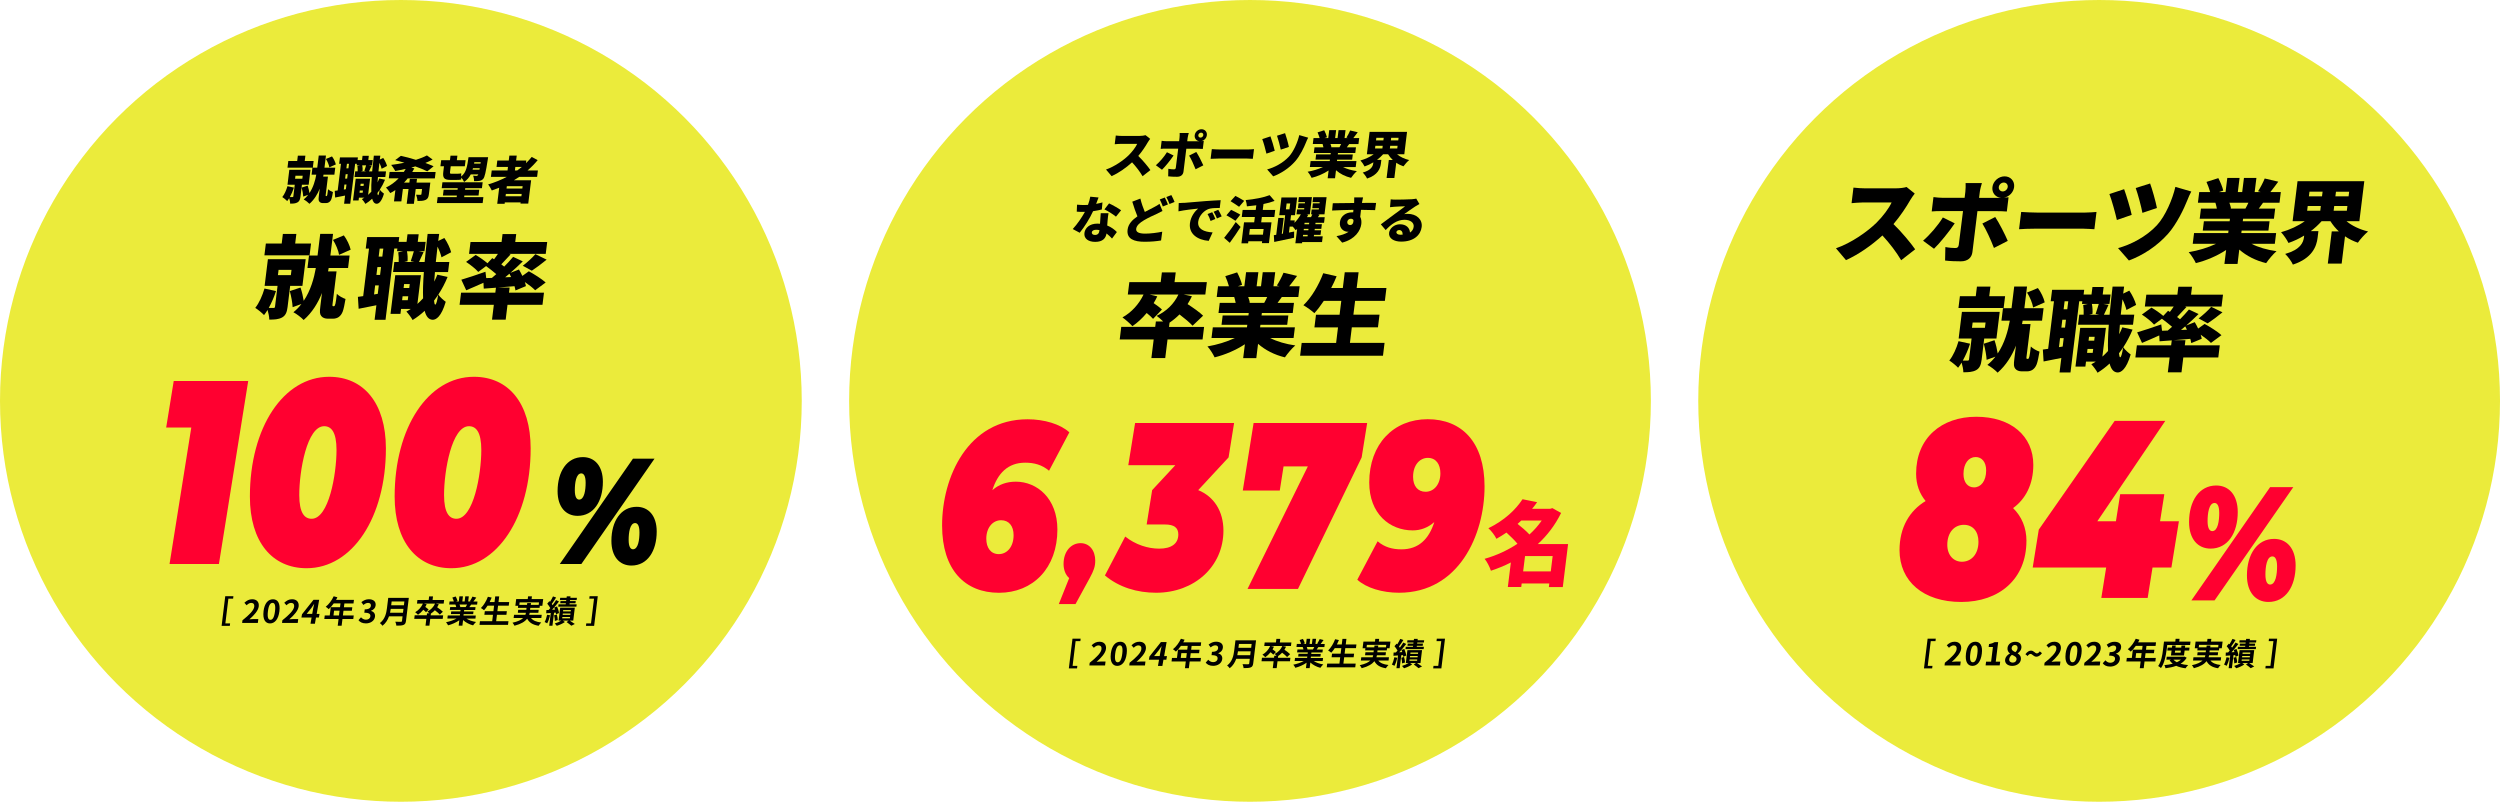 <?xml version="1.0" encoding="UTF-8"?><svg id="_レイヤー_1" xmlns="http://www.w3.org/2000/svg" width="686" height="220" viewBox="0 0 686 220"><defs><style>.cls-1{fill:#ff0030;}.cls-2{fill:#ebeb3b;}</style></defs><circle class="cls-2" cx="110" cy="110" r="110"/><path d="M79.62,78.45l-.71,5.8c-.18,1.44-.54,2.33-1.53,2.88-.99.52-2.09.57-3.49.57,0-.77-.23-1.81-.47-2.65-.31.52-.65.99-.97,1.41-.51-.57-1.71-1.54-2.41-1.98,1.06-1.31,1.96-3.35,2.53-5.31l3.16.69c-.49,1.59-1.22,3.23-1.99,4.64h1.3c.27,0,.38-.07.42-.32l.7-5.73h-3.55l.9-7.32h10.37l-.9,7.32h-3.36ZM84.95,70.07h-12.4l.4-3.25h4.35l.32-2.63h3.7l-.32,2.63h4.35s-.4,3.25-.4,3.25ZM76.26,75.5h3.55l.18-1.44h-3.55l-.18,1.44ZM91.61,84.03c.08,0,.18-.05.24-.15s.14-.35.2-.57c.1-.45.25-1.46.38-2.68.53.55,1.58,1.14,2.38,1.41-.22,1.36-.52,2.8-.77,3.45-.26.67-.59,1.12-1.08,1.49-.41.3-1.01.47-1.58.47h-1.42c-.73,0-1.42-.22-1.81-.74-.41-.55-.45-1.04-.23-2.8l.43-3.52c-1.08,2.73-2.69,5.38-5.03,7.42-.6-.65-1.94-1.69-2.81-2.13.83-.67,1.58-1.44,2.2-2.26l-2.41.87c-.05-1.19-.4-3.05-.78-4.42l2.94-.97c.39,1.12.71,2.53.88,3.65,1.9-2.83,2.83-6.18,3.33-9.01h-2.3l.42-3.42h2.35l.73-5.95h3.52l-.73,5.95h5.27l-.42,3.42h-5.32c-.06.3-.1.62-.17.94h2.33l-1.11,9.03c-.02.12-.04.3-.02.35.03.12.13.17.2.17h.2,0ZM93.04,69.92c-.18-1.14-.87-2.85-1.67-4.09l2.98-1.24c.88,1.17,1.61,2.75,1.87,3.92l-3.17,1.41h-.01Z"/><path d="M122.82,75.99c-.71,1.74-1.56,3.35-2.54,4.84.44.72,1.57,1.66,2.03,1.98-1.21,4.14-2.68,4.94-3.56,4.94-1.1-.02-1.82-.87-2.22-2.46-1.04.97-2.15,1.81-3.31,2.53-.3-.59-1.18-1.79-1.71-2.33.43-.22.83-.47,1.21-.72h-2.67l-.17,1.36h-2.72l1.3-10.62h7.05l-.97,7.89c.54-.5,1.07-.99,1.56-1.54-.08-1.96-.01-4.39.21-7.22h-8.45l.34-2.75h1.2c.05-.79,0-1.84-.12-2.65l1.29-.3h-1.62l.09-.74h-.85l-2.4,19.55h-3l.49-3.99c-1.69.35-3.38.67-4.87.97l-.2-3.27c.43-.05.92-.12,1.45-.2l1.6-13.05h-.9l.39-3.15h8.8l-.16,1.31h2.17l.26-2.08h3.07l-.26,2.08h2.17l-.32,2.58h-1.62l1.37.25c-.47.99-.92,1.96-1.26,2.7h1.55c.21-2.36.51-4.94.82-7.71h3.17l-.26,1.93,1.68-.82c.83,1.19,1.58,2.8,1.87,3.92l-2.65,1.39c-.18-.79-.59-1.91-1.09-2.93-.18,1.46-.33,2.88-.47,4.22h3.7l-.34,2.75h-3.6c-.09.94-.15,1.81-.2,2.63.33-.62.6-1.24.86-1.91l2.8.62h.01ZM103.66,80.63l.28-2.31h-1l-.3,2.48,1.02-.17ZM104.56,73.29h-1l-.27,2.16h1l.27-2.16ZM105.18,68.21h-1l-.27,2.21h1l.27-2.21ZM111.89,82.37l.13-1.07h-1.55l-.13,1.07h1.55ZM110.88,77.95l-.13,1.07h1.55l.13-1.07h-1.55ZM111.67,68.95c.19.89.23,1.98.16,2.73l-.93.22h2.82l-1.02-.22c.27-.79.63-1.89.86-2.73h-1.9,0ZM120.24,80.91c-.37.55-.76,1.07-1.14,1.59.06.69.17,1.09.34,1.09.25,0,.52-.97.8-2.68Z"/><path d="M139.67,80.31h9.6l-.41,3.32h-9.6l-.5,4.09h-3.75l.5-4.09h-9.4l.41-3.32h9.4l.17-1.36-3.35.25-.08-1.61c-1.62.74-3.3,1.46-4.73,2.06l-1.34-2.9c1.66-.47,4.19-1.34,6.62-2.18l.21,1.74,1.56-.05c.39-.32.78-.67,1.2-1.04-.84-.72-1.91-1.56-2.8-2.21l-2.15,1.61c-.65-.79-2.16-1.98-3.34-2.75l2.63-1.91c1.05.6,2.41,1.54,3.24,2.28l1.32-1.41.49.32c.39-.5.72-.99,1.06-1.49h-7.92l.4-3.25h8.52l.27-2.18h3.75l-.27,2.18h8.77l-.4,3.25h-10.05l.41.15c-.86.94-1.76,1.91-2.56,2.73.3.2.55.42.8.62.91-.92,1.78-1.86,2.45-2.68l2.65,1.24c-1.05,1.04-2.21,2.11-3.39,3.15l2.34-.92c.31.55.66,1.14.93,1.76l1.78-1.27c1.5.82,3.59,2.13,4.62,3.08l-2.89,2.13c-.6-.64-1.69-1.49-2.82-2.26.13.4.23.77.29,1.12l-2.87,1.19c-.06-.35-.13-.74-.26-1.17-1.54.12-3.08.25-4.54.37h3.2l-.17,1.41h0ZM140.25,76.02c-.14-.32-.3-.65-.46-.92-.39.32-.78.67-1.17.99l1.63-.07ZM143.45,72.92c1.13-.84,2.59-2.16,3.46-3.18l3.09,1.51c-1.42,1.17-2.93,2.28-4.07,3.03l-2.48-1.36Z"/><circle class="cls-2" cx="576" cy="110" r="110"/><path d="M525.4,53.13c-.26.32-.9,1.19-1.25,1.81-1.05,1.84-2.68,4.32-4.58,6.55,2.17,2.08,4.78,5.23,5.95,6.92l-3.84,3c-1.32-2.26-3.15-4.64-5.14-6.8-2.96,2.7-6.54,5.21-10,6.77l-2.75-3.25c4.23-1.46,8.55-4.52,11.08-6.97,1.85-1.84,3.47-4.02,4.19-5.61h-7.77c-1.12,0-2.52.15-3.22.2l.52-4.27c.86.12,2.45.2,3.17.2h8.35c1.25,0,2.45-.17,3.05-.37l2.25,1.81h0Z"/><path d="M536.37,61.29c-1.47,2.23-4.18,5.53-5.68,6.97l-3-2.21c1.87-1.61,4.12-4.22,5.43-6.38l3.25,1.61h0ZM542.61,57.92l-1.38,11.26c-.19,1.51-1.26,2.53-3.18,2.53-1.5,0-2.94-.05-4.32-.22l.08-3.7c1.03.2,2.09.27,2.69.27s.87-.2.98-.84c.11-.69,1.01-7.99,1.17-9.3h-6c-.75,0-1.85.02-2.59.1l.48-3.94c.76.1,1.78.2,2.55.2h6l.2-1.66c.08-.69.11-1.91.07-2.38h4.47c-.12.35-.49,1.74-.57,2.41l-.2,1.64h6c-1.51-.15-2.53-1.41-2.34-2.95.2-1.64,1.69-2.95,3.34-2.95s2.81,1.31,2.61,2.95c-.18,1.44-1.35,2.63-2.76,2.9.48-.05.91-.07,1.24-.12l-.48,3.92c-.84-.07-1.94-.1-2.66-.1h-5.4v-.02ZM547.49,59.55c1.06,1.59,2.67,4.74,3.44,6.55l-3.79,1.94c-.85-2.23-2.21-5.19-3.18-6.7l3.52-1.79h0ZM549.55,52.53c.67,0,1.29-.55,1.37-1.22s-.4-1.22-1.08-1.22-1.29.55-1.37,1.22.4,1.22,1.08,1.22Z"/><path d="M554.61,58.16c.99.07,3.08.17,4.3.17h13.27c1.12,0,2.37-.12,3.1-.17l-.58,4.74c-.65-.02-2.03-.15-3.06-.15h-13.27c-1.42,0-3.31.07-4.34.15l.58-4.74h0Z"/><path d="M584.94,58.96l-4.07,1.41c-.35-1.64-1.46-5.66-2.05-7.12l4.04-1.34c.62,1.69,1.72,5.33,2.08,7.05ZM601.29,52.56c-.42.74-.77,1.59-1.02,2.23-.98,2.48-2.97,6.65-5.35,9.35-3.08,3.47-7,5.95-10.75,7.34l-2.98-3.4c3.44-.92,7.7-3.08,10.67-6.28,2.36-2.56,4.31-7.22,5.06-10.52l4.37,1.27h0ZM591.87,57.07l-3.99,1.34c-.3-1.66-1.24-5.16-1.84-6.82l3.95-1.24c.49,1.27,1.56,5.01,1.87,6.72h.01Z"/><path d="M617.81,66.9c1.86.97,4.29,1.66,6.87,2.03-.92.77-2.18,2.28-2.85,3.27-2.86-.69-5.4-1.98-7.37-3.72l-.48,3.94h-3.6l.47-3.82c-2.45,1.61-5.4,2.88-8.31,3.6-.39-.87-1.27-2.26-1.96-3,2.63-.45,5.35-1.26,7.51-2.31h-6.4l.36-2.93h9.37l.09-.69h-7.07l.31-2.56h7.07l.08-.69h-8.3l.34-2.78h4.37c-.09-.52-.26-1.14-.4-1.61h-4.8l.36-2.93h3c-.24-.87-.64-1.94-1.01-2.78l3.25-1.04c.55,1.04,1.15,2.48,1.35,3.42l-1.17.4h1.8l.48-3.87h3.37l-.48,3.87h1.2l.48-3.87h3.42l-.48,3.87h1.65l-.72-.22c.65-.99,1.4-2.43,1.83-3.5l3.72.87c-.78,1.07-1.53,2.06-2.17,2.85h2.87l-.36,2.93h-4.52c-.42.57-.81,1.12-1.17,1.61h4.5l-.34,2.78h-8.47l-.08.69h7.35l-.31,2.56h-7.35l-.09.69h9.55l-.36,2.93h-6.4ZM611.74,55.63c.21.55.38,1.14.46,1.56l-.31.05h4.25c.29-.5.58-1.07.82-1.61h-5.22Z"/><path d="M643.87,60.69c1.52,1.27,3.6,2.26,5.93,2.83-.89.72-2.16,2.13-2.8,3.08-1.29-.45-2.47-1.02-3.53-1.76l-.92,7.49h-3.8l1.08-8.83h1.95c-.9-.84-1.68-1.79-2.31-2.8h-2.42c-.9.99-1.88,1.91-2.98,2.73h2.1l-.22,1.81c-.29,2.38-1.47,5.63-6.78,7.37-.37-.87-1.4-2.26-2.12-2.93,4.2-1.19,4.98-3.13,5.16-4.59l.05-.45c-1.35.84-2.81,1.51-4.3,2.03-.42-.87-1.35-2.23-2.04-2.95,2.38-.65,4.71-1.74,6.52-3.03h-3.35l1.35-10.96h18.32l-1.35,10.96h-3.55,0ZM633.08,57.82h3.6l.16-1.29h-3.6l-.16,1.29ZM633.56,53.87h3.6l.16-1.27h-3.6l-.16,1.27ZM643.97,57.82l.16-1.29h-3.62l-.16,1.29h3.62ZM644.61,52.61h-3.62l-.16,1.27h3.62l.16-1.27Z"/><path d="M544.47,92.9l-.71,5.8c-.18,1.44-.54,2.33-1.53,2.88-.99.52-2.09.57-3.49.57,0-.77-.23-1.81-.47-2.65-.31.52-.65.99-.97,1.41-.51-.57-1.71-1.54-2.41-1.98,1.06-1.31,1.96-3.35,2.53-5.31l3.16.69c-.49,1.59-1.22,3.23-1.99,4.64h1.3c.27,0,.38-.07.41-.32l.7-5.73h-3.55l.9-7.32h10.37l-.9,7.32h-3.35ZM549.8,84.52h-12.4l.4-3.25h4.35l.32-2.63h3.7l-.32,2.63h4.35l-.4,3.25h0ZM541.11,89.95h3.55l.18-1.44h-3.55l-.18,1.44ZM556.45,98.48c.08,0,.18-.05.24-.15s.14-.35.19-.57c.1-.45.25-1.46.38-2.68.53.55,1.58,1.14,2.38,1.41-.22,1.36-.52,2.8-.77,3.45-.26.67-.59,1.12-1.08,1.49-.41.3-1.01.47-1.58.47h-1.42c-.73,0-1.42-.22-1.81-.74-.41-.55-.45-1.04-.23-2.8l.43-3.52c-1.08,2.73-2.69,5.38-5.03,7.42-.6-.65-1.94-1.69-2.81-2.13.83-.67,1.58-1.44,2.2-2.26l-2.41.87c-.05-1.19-.4-3.05-.78-4.42l2.94-.97c.39,1.12.71,2.53.88,3.65,1.9-2.83,2.83-6.18,3.33-9.01h-2.3l.42-3.42h2.35l.73-5.95h3.52l-.73,5.95h5.27l-.42,3.42h-5.32c-.06.3-.1.62-.17.94h2.33l-1.11,9.03c-.02.12-.04.3-.02.35.03.12.13.17.2.17h.2,0ZM557.89,84.37c-.18-1.14-.87-2.85-1.67-4.09l2.98-1.24c.88,1.17,1.61,2.75,1.87,3.92l-3.17,1.41h-.01Z"/><path d="M585.17,90.45c-.71,1.74-1.56,3.35-2.54,4.84.44.72,1.57,1.66,2.03,1.98-1.21,4.14-2.68,4.94-3.56,4.94-1.1-.02-1.82-.87-2.22-2.46-1.04.97-2.15,1.81-3.31,2.53-.3-.6-1.18-1.79-1.71-2.33.43-.22.83-.47,1.21-.72h-2.67l-.17,1.36h-2.72l1.3-10.62h7.05l-.97,7.89c.54-.5,1.07-.99,1.56-1.54-.08-1.96-.01-4.39.21-7.22h-8.45l.34-2.75h1.2c.05-.79,0-1.84-.12-2.65l1.29-.3h-1.62l.09-.74h-.85l-2.4,19.55h-3l.49-3.99c-1.69.35-3.38.67-4.87.97l-.2-3.27c.43-.05.92-.12,1.45-.2l1.6-13.05h-.9l.39-3.15h8.8l-.16,1.31h2.17l.26-2.08h3.07l-.26,2.08h2.17l-.32,2.58h-1.62l1.37.25c-.47.99-.92,1.96-1.26,2.7h1.55c.21-2.36.51-4.94.82-7.72h3.17l-.26,1.93,1.68-.82c.83,1.19,1.58,2.8,1.87,3.92l-2.65,1.39c-.18-.79-.59-1.91-1.09-2.93-.18,1.46-.33,2.88-.47,4.22h3.7l-.34,2.75h-3.6c-.09.94-.15,1.81-.2,2.63.33-.62.6-1.24.86-1.91l2.8.62h0ZM566,95.09l.28-2.31h-1l-.3,2.48,1.02-.17h0ZM566.9,87.74h-1l-.26,2.16h1l.26-2.16ZM567.53,82.66h-1l-.27,2.21h1l.27-2.21ZM574.24,96.82l.13-1.07h-1.55l-.13,1.07h1.55ZM573.23,92.41l-.13,1.07h1.55l.13-1.07h-1.55ZM574.01,83.4c.19.89.23,1.98.16,2.73l-.93.22h2.82l-1.02-.22c.27-.79.63-1.89.86-2.73h-1.9.01ZM582.59,95.36c-.37.55-.76,1.07-1.14,1.59.06.69.17,1.09.34,1.09.25,0,.52-.97.8-2.68Z"/><path d="M599.51,94.76h9.6l-.41,3.32h-9.6l-.5,4.09h-3.75l.5-4.09h-9.4l.41-3.32h9.4l.17-1.36-3.35.25-.08-1.61c-1.62.74-3.3,1.46-4.73,2.06l-1.34-2.9c1.66-.47,4.19-1.34,6.62-2.18l.21,1.74,1.56-.05c.39-.32.78-.67,1.2-1.04-.84-.72-1.91-1.56-2.8-2.21l-2.15,1.61c-.65-.79-2.16-1.98-3.34-2.75l2.63-1.91c1.05.6,2.41,1.54,3.24,2.28l1.32-1.41.49.32c.39-.5.72-.99,1.06-1.49h-7.92l.4-3.25h8.52l.27-2.18h3.75l-.27,2.18h8.77l-.4,3.25h-10.05l.41.15c-.86.94-1.76,1.91-2.56,2.73.3.2.55.42.8.62.91-.92,1.78-1.86,2.45-2.68l2.65,1.24c-1.05,1.04-2.21,2.11-3.39,3.15l2.34-.92c.31.55.66,1.14.93,1.76l1.78-1.27c1.5.82,3.59,2.13,4.62,3.08l-2.89,2.13c-.6-.65-1.69-1.49-2.82-2.26.13.4.23.77.29,1.12l-2.87,1.19c-.06-.35-.13-.74-.26-1.17-1.54.12-3.08.25-4.54.37h3.2l-.17,1.41h0ZM600.09,90.47c-.14-.32-.3-.65-.46-.92-.39.32-.78.67-1.17.99l1.63-.07ZM603.3,87.37c1.13-.84,2.59-2.16,3.46-3.18l3.09,1.51c-1.42,1.17-2.93,2.28-4.07,3.03l-2.48-1.36h0Z"/><path class="cls-1" d="M556.05,148.45c0,10.41-7.44,16.73-17.88,16.73s-16.94-5.69-16.94-14.23c0-6.25,2.78-10.83,7.16-13.47-1.67-2.01-2.61-4.51-2.61-7.5,0-9.79,6.94-15.62,16.5-15.62s15.66,5.28,15.66,13.19c0,5.35-2.11,9.37-5.55,11.87,2.33,2.29,3.67,5.35,3.67,9.03ZM542.89,148.66c0-2.92-1.61-4.65-4-4.65-2.61,0-4.55,2.08-4.55,5.48,0,2.92,1.78,4.65,4,4.65,2.61,0,4.55-2.08,4.55-5.49ZM538.78,130.06c0,2.36,1.22,3.68,2.89,3.68,1.89,0,3.33-1.74,3.33-4.65,0-2.36-1.22-3.68-2.89-3.68-1.89,0-3.33,1.74-3.33,4.65Z"/><path class="cls-1" d="M595.82,155.74h-5.17l-1.33,8.33h-12.72l1.33-8.33h-20.16l1.67-10.41,20.83-29.85h13.89l-18.66,27.56h5.11l1.17-7.43h12.11l-1.17,7.43h5.17l-2.06,12.71Z"/><path class="cls-1" d="M600.68,143.26c0-5.77,2.77-10.04,7.46-10.04,3.48,0,5.9,2.62,5.9,7.28,0,5.77-2.74,10.04-7.46,10.04-3.48,0-5.9-2.62-5.9-7.28ZM622.92,133.67h6.36l-21.6,31.08h-6.36l21.6-31.08ZM608.96,140.77c0-2.09-.6-2.75-1.28-2.75-1.56,0-1.92,2.89-1.92,4.97s.6,2.75,1.28,2.75c1.56,0,1.92-2.89,1.92-4.97ZM616.56,157.91c0-5.77,2.77-10.04,7.46-10.04,3.48,0,5.9,2.62,5.9,7.28,0,5.77-2.74,10.03-7.46,10.03-3.48,0-5.9-2.62-5.9-7.28h0ZM624.83,155.43c0-2.09-.6-2.75-1.28-2.75-1.56,0-1.92,2.89-1.92,4.97s.6,2.75,1.28,2.75c1.56,0,1.92-2.89,1.92-4.97Z"/><circle class="cls-2" cx="343" cy="110" r="110"/><path d="M329.99,93.15h-9.62l-.63,5.11h-3.8l.63-5.11h-9.32l.42-3.45h9.32l.18-1.49h2c-.58-.57-1.3-1.22-1.79-1.54,2.65-1.22,4.8-3.3,5.97-5.85h-7.9l2.11.5c-.3.64-.63,1.27-1,1.86.83.57,1.79,1.27,2.28,1.76l-2.44,2.56c-.37-.45-1.05-1.04-1.75-1.61-1.2,1.44-2.55,2.68-3.92,3.62-.57-.67-1.95-1.86-2.73-2.41,2.47-1.36,4.57-3.67,5.79-6.28h-4.32l.42-3.4h8.6l.33-2.68h3.8l-.33,2.68h8.87l-.42,3.4h-5.95l2.27.47c-.34.74-.75,1.46-1.19,2.16,1.53.99,3.35,2.26,4.26,3.18l-2.89,2.75c-.75-.84-2.22-2.06-3.59-3.1-.86.87-1.77,1.61-2.73,2.26l-.14,1.17h9.62l-.42,3.45h.01Z"/><path d="M348.56,92.76c1.86.97,4.29,1.66,6.87,2.03-.92.77-2.18,2.28-2.85,3.27-2.86-.69-5.4-1.98-7.37-3.72l-.48,3.94h-3.6l.47-3.82c-2.45,1.61-5.4,2.88-8.31,3.6-.39-.87-1.27-2.26-1.96-3,2.63-.45,5.35-1.27,7.51-2.31h-6.4l.36-2.93h9.37l.09-.69h-7.07l.31-2.56h7.07l.09-.69h-8.3l.34-2.78h4.37c-.09-.52-.26-1.14-.4-1.61h-4.8l.36-2.93h3c-.24-.87-.64-1.94-1.01-2.78l3.25-1.04c.55,1.04,1.15,2.48,1.35,3.42l-1.17.4h1.8l.48-3.87h3.37l-.48,3.87h1.2l.48-3.87h3.42l-.48,3.87h1.65l-.72-.22c.65-.99,1.4-2.43,1.83-3.5l3.72.87c-.78,1.07-1.53,2.06-2.17,2.85h2.87l-.36,2.93h-4.52c-.42.57-.81,1.12-1.17,1.61h4.5l-.34,2.78h-8.47l-.09.69h7.35l-.31,2.56h-7.35l-.09.69h9.55l-.36,2.93h-6.4,0ZM342.5,81.49c.21.55.38,1.14.46,1.56l-.31.05h4.25c.29-.5.58-1.07.82-1.61h-5.22Z"/><path d="M379.92,94.1l-.43,3.52h-22.74l.43-3.52h9.45l.52-4.27h-6.47l.43-3.47h6.47l.47-3.8h-4.8c-.86,1.29-1.73,2.46-2.59,3.37-.65-.62-2.14-1.69-3.01-2.18,2.17-2.03,4.19-5.43,5.45-8.78l3.67.84c-.43,1.09-.94,2.16-1.5,3.22h3.2l.53-4.32h3.8l-.53,4.32h8.17l-.43,3.52h-8.17l-.47,3.8h7.17l-.43,3.47h-7.17l-.52,4.27h9.5,0Z"/><path d="M315.61,38.1c-.15.18-.5.67-.7,1.02-.59,1.03-1.5,2.42-2.57,3.67,1.22,1.17,2.68,2.93,3.33,3.88l-2.15,1.68c-.74-1.27-1.77-2.6-2.88-3.81-1.66,1.52-3.66,2.92-5.61,3.8l-1.54-1.82c2.37-.82,4.79-2.53,6.21-3.91,1.04-1.03,1.94-2.25,2.35-3.14h-4.36c-.63,0-1.41.08-1.81.11l.29-2.39c.48.07,1.37.11,1.78.11h4.68c.7,0,1.37-.1,1.71-.21l1.26,1.01h.01Z"/><path d="M322.03,42.67c-.83,1.25-2.34,3.1-3.18,3.91l-1.68-1.24c1.05-.9,2.31-2.36,3.04-3.57l1.82.9h0ZM325.53,40.78l-.78,6.31c-.1.85-.71,1.42-1.78,1.42-.84,0-1.65-.03-2.42-.12l.04-2.07c.57.11,1.17.15,1.51.15s.49-.11.55-.47c.06-.39.56-4.48.65-5.21h-3.36c-.42,0-1.04,0-1.45.06l.27-2.21c.43.06.99.11,1.43.11h3.36l.11-.93c.05-.39.06-1.07.04-1.33h2.51c-.07.19-.27.97-.32,1.35l-.11.92h3.36c-.84-.08-1.42-.79-1.31-1.65.11-.92.95-1.65,1.87-1.65s1.58.74,1.46,1.65c-.1.81-.76,1.47-1.54,1.63.27-.03.51-.04.7-.07l-.27,2.2c-.47-.04-1.09-.06-1.49-.06h-3.03v-.03ZM328.26,41.7c.59.89,1.5,2.66,1.93,3.67l-2.12,1.08c-.48-1.25-1.24-2.91-1.78-3.75l1.97-1ZM329.42,37.76c.38,0,.72-.31.77-.68.05-.38-.22-.68-.6-.68s-.72.31-.77.68c-.05.38.22.68.6.68Z"/><path d="M332.52,40.92c.55.04,1.72.1,2.41.1h7.44c.63,0,1.33-.07,1.73-.1l-.33,2.66c-.36,0-1.14-.08-1.71-.08h-7.44c-.8,0-1.85.04-2.43.08l.33-2.66h0Z"/><path d="M349.79,41.37l-2.28.79c-.2-.92-.81-3.17-1.15-3.99l2.26-.75c.35.95.96,2.99,1.17,3.95h0ZM358.96,37.78c-.23.42-.43.89-.57,1.25-.55,1.39-1.66,3.73-3,5.24-1.72,1.95-3.93,3.34-6.02,4.12l-1.67-1.9c1.93-.51,4.32-1.72,5.98-3.52,1.32-1.43,2.42-4.05,2.84-5.9l2.45.71h-.01ZM353.67,40.31l-2.23.75c-.17-.93-.7-2.89-1.03-3.82l2.21-.7c.28.71.87,2.81,1.05,3.77h0Z"/><path d="M368.48,45.82c1.04.54,2.41.93,3.85,1.14-.52.43-1.22,1.28-1.6,1.84-1.61-.39-3.03-1.11-4.13-2.09l-.27,2.21h-2.02l.26-2.14c-1.37.9-3.03,1.61-4.66,2.02-.22-.49-.71-1.27-1.1-1.68,1.47-.25,3-.71,4.21-1.29h-3.59l.2-1.64h5.25l.05-.39h-3.96l.18-1.43h3.96l.05-.39h-4.65l.19-1.56h2.45c-.05-.29-.15-.64-.23-.9h-2.69l.2-1.64h1.68c-.14-.49-.36-1.08-.57-1.56l1.82-.58c.31.58.64,1.39.76,1.92l-.66.22h1.01l.27-2.17h1.89l-.27,2.17h.67l.27-2.17h1.92l-.27,2.17h.92l-.41-.12c.36-.56.78-1.36,1.03-1.96l2.08.49c-.44.6-.86,1.15-1.22,1.6h1.61l-.2,1.64h-2.54c-.23.32-.45.63-.66.9h2.52l-.19,1.56h-4.75l-.05.39h4.12l-.18,1.43h-4.12l-.05.39h5.35l-.2,1.64h-3.59l.06-.02ZM365.08,39.5c.12.31.22.64.26.88l-.17.03h2.38c.16-.28.33-.6.46-.9h-2.93Z"/><path d="M383.36,42.34c.85.71,2.02,1.27,3.32,1.58-.5.4-1.21,1.2-1.57,1.72-.73-.25-1.39-.57-1.98-.99l-.52,4.2h-2.13l.61-4.95h1.09c-.5-.47-.94-1-1.29-1.57h-1.36c-.5.56-1.06,1.07-1.67,1.53h1.18l-.12,1.01c-.16,1.33-.82,3.16-3.8,4.13-.21-.49-.78-1.27-1.19-1.64,2.35-.67,2.79-1.75,2.89-2.57l.03-.25c-.76.47-1.57.85-2.41,1.14-.23-.49-.76-1.25-1.14-1.65,1.33-.36,2.64-.97,3.65-1.7h-1.88l.75-6.15h10.27l-.75,6.15h-1.99.01ZM377.31,40.73h2.02l.09-.72h-2.02l-.09.72ZM377.58,38.52h2.02l.09-.71h-2.02l-.09.71ZM383.41,40.73l.09-.72h-2.03l-.09.72h2.03ZM383.77,37.81h-2.03l-.09.71h2.03l.09-.71Z"/><path d="M302.35,57.48c-.59.15-1.46.33-2.41.47-.88,1.93-2.35,4.32-3.67,5.92l-1.91-1.02c1.26-1.35,2.56-3.28,3.34-4.71-.16,0-.31,0-.45,0-.59,0-1.15,0-1.79-.06l.08-1.92c.64.07,1.46.1,1.92.1.36,0,.72,0,1.08-.04.29-.75.51-1.54.63-2.25l2.27.22c-.15.43-.38,1.06-.66,1.75.66-.12,1.26-.26,1.74-.4l-.18,1.92h.01ZM304.17,58.52c-.12.6-.17,1.25-.24,1.93-.03.32-.06.86-.11,1.43,1.15.46,2.04,1.15,2.65,1.79l-1.33,1.79c-.38-.4-.88-.93-1.51-1.4-.2,1.32-1.05,2.31-3.1,2.31-1.83,0-3.16-.85-2.96-2.45.17-1.38,1.41-2.56,3.55-2.56.25,0,.49,0,.72.04.06-.99.15-2.11.2-2.89h2.13ZM301.71,63.15c-.29-.06-.6-.1-.93-.1-.69,0-1.14.28-1.19.67-.05.45.29.75.87.75.83,0,1.14-.49,1.23-1.25v-.07h.02ZM306.22,59.45c-.75-.64-2.26-1.57-3.17-1.99l1.28-1.65c.94.43,2.62,1.38,3.3,1.89l-1.41,1.75h0Z"/><path d="M318.99,57.9c-.53.29-1.06.56-1.66.83-.88.4-2.1.93-3.42,1.71-1.16.69-2.02,1.43-2.14,2.34-.11.9.72,1.33,2.5,1.33,1.37,0,3.29-.24,4.65-.53l-.32,2.41c-1.29.21-2.69.35-4.54.35-2.86,0-4.96-.76-4.65-3.31.19-1.57,1.31-2.7,2.7-3.66-.5-1.18-.97-2.59-1.41-4.03l2.22-.85c.33,1.39.8,2.64,1.22,3.67.96-.53,1.85-.96,2.48-1.29s1.11-.6,1.56-.93l.81,1.96h0ZM319.62,54.2c.29.51.67,1.42.86,1.9l-1.4.56c-.22-.57-.53-1.39-.84-1.93l1.38-.53ZM321.42,53.53c.3.53.69,1.42.88,1.89l-1.39.56c-.21-.57-.56-1.39-.87-1.92l1.38-.53Z"/><path d="M324.89,55.67c1.32-.11,3.44-.28,6-.5,1.4-.11,3.05-.19,4.06-.24l-.25,2.14c-.72,0-1.89,0-2.68.17-1.54.33-3.03,1.95-3.23,3.57-.25,2.03,1.57,2.82,3.95,2.96l-1.07,2.32c-3.07-.24-5.51-1.91-5.15-4.84.23-1.89,1.42-3.35,2.24-4.02-1.21.12-3.68.4-5.39.76l.07-2.27c.56,0,1.17-.04,1.44-.07v.02ZM333.49,60.09l-1.31.54c-.28-.81-.46-1.27-.83-1.9l1.28-.5c.29.51.68,1.35.86,1.86ZM335.23,59.37l-1.3.58c-.31-.79-.52-1.22-.91-1.85l1.27-.54c.3.5.72,1.31.94,1.81Z"/><path d="M335.9,65.27c.87-1.03,2.14-2.71,3.19-4.34l1.33,1.35c-.92,1.46-1.95,2.96-2.97,4.35l-1.56-1.36h.01ZM338.99,60.58c-.52-.4-1.69-1.07-2.46-1.5l1.28-1.5c.73.35,1.94.95,2.53,1.32l-1.34,1.68h-.01ZM340,56.74c-.5-.4-1.62-1.07-2.33-1.53l1.33-1.46c.7.38,1.85.99,2.41,1.36l-1.4,1.63h-.01ZM346.25,59.54l-.18,1.47h2.83l-.7,5.7h-1.93l.06-.5h-3.78l-.07.56h-1.83l.71-5.76h2.79l.18-1.47h-3.59l.24-1.93h3.59l.16-1.28c-.87.12-1.75.22-2.58.29-.01-.49-.18-1.28-.34-1.72,2.38-.22,4.95-.7,6.58-1.35l1.36,1.58c-.94.35-1.97.64-3.05.85l-.2,1.63h3.42l-.24,1.93h-3.43ZM346.74,62.83h-3.78l-.19,1.56h3.78l.19-1.56Z"/><path d="M362.77,66.43h-5.45l-.04.32h-1.83l.48-3.92c-.14.11-.28.22-.42.33-.18-.26-.49-.67-.78-.99h-.84l-.2,1.64,1.43-.28-.03,1.71c-1.87.42-3.88.83-5.44,1.15l-.11-1.86.66-.1.57-4.63h1.49l-.54,4.37.31-.06.62-5.06h-1.62l.6-4.87h4.31l-.6,4.87h-1.08l-.17,1.42h1.19l-.08.68c.7-.7,1.33-1.56,1.76-2.34h-1.2l.17-1.35h1.93l.04-.35h-1.74l.16-1.32h1.74l.04-.33h-1.86l.17-1.36h3.59l-.58,4.71h-.92l.5.14c-.12.21-.25.42-.37.63h1.12c.13-.25.26-.51.36-.76h-.35l.17-1.35h1.95l.04-.35h-1.82l.16-1.32h1.82l.04-.33h-1.95l.17-1.36h3.68l-.58,4.71h-1.78l.44.1-.47.67h1.88l-.19,1.54h-2.33l-.05.39h1.79l-.16,1.28h-1.79l-.05.38h1.79l-.16,1.27h-1.79l-.05.4h2.44l-.19,1.58h0ZM352.85,57.44h.98l.2-1.6h-.98l-.2,1.6ZM357.52,64.85h1.27l.05-.4h-1.27l-.05.4ZM359.05,62.81h-1.27l-.05.38h1.27l.05-.38ZM359.25,61.14h-1.27l-.05.39h1.27l.05-.39Z"/><path d="M377.33,57.66c-.82-.04-2.12-.07-3.87-.08-.07.65-.15,1.35-.22,1.92.3.56.39,1.24.3,1.99-.22,1.77-1.66,4.16-5.25,5.09l-1.56-1.78c1.23-.24,2.44-.57,3.33-1.21-.09,0-.17,0-.25,0-1.02,0-2.36-.86-2.14-2.64.2-1.67,1.67-2.68,3.29-2.68.13,0,.24,0,.35,0l.07-.69c-2.09.03-4.15.11-5.85.19l.19-2c1.61,0,4.07-.04,5.86-.07v-.15c.03-.53.04-1.11.02-1.38h2.42c-.07.26-.23,1.11-.28,1.36l-.02.15c1.29,0,3.16-.03,3.88,0l-.27,1.97ZM370.47,61.76c.45,0,.95-.32.92-1.38-.14-.24-.4-.36-.71-.36-.42,0-.92.26-.99.89-.06.5.34.85.78.85h0Z"/><path d="M389.48,55.99c-.39.22-.77.43-1.15.67-.85.53-2.19,1.52-3.02,2.1.37-.07.64-.08.98-.08,2.38,0,4.07,1.52,3.82,3.59-.26,2.15-2.06,4.03-5.65,4.03-1.96,0-3.48-.9-3.29-2.42.15-1.21,1.41-2.34,2.98-2.34,1.7,0,2.67.97,2.75,2.28.59-.38.93-.92,1.01-1.59.15-1.18-.98-1.92-2.51-1.92-2.03,0-3.64,1.21-5.17,2.82l-1.33-1.57c.98-.7,2.76-2.06,3.67-2.73.85-.64,2.26-1.63,3-2.22-.7,0-2.14.07-2.89.12-.42.03-.92.07-1.26.12l.19-2.15c.43.06.94.08,1.4.08.74,0,3.52-.04,4.36-.11.67-.06,1.06-.11,1.25-.17l.86,1.47v.02ZM384.89,64.38c.02-.76-.34-1.25-.93-1.25-.45,0-.75.26-.78.54-.05.43.37.74,1.07.74.22,0,.44-.01.63-.03h0Z"/><path d="M82.85,50.7l-.4,3.25c-.1.81-.3,1.31-.86,1.61-.55.29-1.17.32-1.96.32,0-.43-.13-1.01-.27-1.49-.18.29-.36.56-.55.79-.28-.32-.96-.86-1.35-1.11.6-.74,1.1-1.88,1.42-2.98l1.77.39c-.28.89-.68,1.81-1.12,2.6h.73c.15,0,.22-.04.23-.18l.39-3.21h-1.99l.5-4.1h5.81l-.5,4.1h-1.88.03ZM85.84,46h-6.95l.22-1.82h2.44l.18-1.47h2.07l-.18,1.47h2.44l-.22,1.82ZM80.97,49.04h1.99l.1-.81h-1.99l-.1.81ZM89.57,53.82s.1-.03.14-.08c.04-.06.08-.19.11-.32.06-.25.14-.82.21-1.5.3.31.89.64,1.33.79-.12.76-.29,1.57-.43,1.93-.14.38-.33.63-.61.83-.23.17-.56.26-.89.26h-.8c-.41,0-.8-.12-1.01-.42-.23-.31-.25-.58-.13-1.57l.24-1.97c-.61,1.53-1.51,3.02-2.82,4.16-.33-.36-1.09-.95-1.58-1.2.47-.38.88-.81,1.23-1.27l-1.35.49c-.03-.67-.22-1.71-.44-2.47l1.65-.54c.22.63.4,1.42.49,2.04,1.06-1.58,1.59-3.46,1.87-5.05h-1.29l.24-1.92h1.32l.41-3.34h1.98l-.41,3.34h2.96l-.24,1.92h-2.98c-.03.17-.06.35-.09.53h1.3l-.62,5.06c0,.07-.02.17,0,.19.02.07.07.1.11.1h.11-.01ZM90.37,45.91c-.1-.64-.49-1.6-.94-2.29l1.67-.7c.49.65.9,1.54,1.05,2.2l-1.78.79Z"/><path d="M105.65,49.32c-.4.97-.88,1.88-1.43,2.71.24.4.88.93,1.14,1.11-.68,2.32-1.5,2.77-1.99,2.77-.61,0-1.02-.49-1.25-1.38-.58.54-1.2,1.02-1.85,1.42-.17-.33-.66-1-.96-1.31.24-.13.47-.26.68-.4h-1.5l-.09.76h-1.53l.73-5.95h3.95l-.54,4.42c.3-.28.6-.56.88-.86-.05-1.1,0-2.46.12-4.05h-4.73l.19-1.54h.67c.03-.45,0-1.03-.07-1.49l.72-.17h-.91l.05-.42h-.48l-1.35,10.96h-1.68l.27-2.24c-.95.19-1.89.38-2.73.54l-.11-1.83c.24-.03.51-.07.81-.11l.9-7.31h-.5l.22-1.77h4.93l-.09.74h1.22l.14-1.17h1.72l-.14,1.17h1.22l-.18,1.45h-.91l.77.14c-.26.56-.51,1.1-.71,1.52h.87c.12-1.32.28-2.77.46-4.32h1.78l-.15,1.08.94-.46c.46.67.89,1.57,1.05,2.2l-1.48.78c-.1-.44-.33-1.07-.61-1.64-.1.82-.18,1.61-.26,2.36h2.07l-.19,1.54h-2.02c-.05.53-.08,1.01-.11,1.47.18-.35.34-.69.48-1.07l1.57.35ZM94.91,51.92l.16-1.29h-.56l-.17,1.39s.57-.1.57-.1ZM95.41,47.8h-.56l-.15,1.21h.56l.15-1.21ZM95.76,44.95h-.56l-.15,1.24h.56l.15-1.24ZM99.52,52.89l.07-.6h-.87l-.07.6h.87ZM98.96,50.42l-.07.6h.87l.07-.6h-.87ZM99.4,45.37c.11.5.13,1.11.09,1.53l-.52.12h1.58l-.57-.12c.15-.45.35-1.06.48-1.53h-1.06ZM104.2,52.07c-.21.31-.42.6-.64.89.04.39.09.61.19.61.14,0,.29-.54.45-1.5Z"/><path d="M111.89,48.93c-.32.4-.66.81-1.03,1.18h1.47l.13-1.03h1.97l-.13,1.03h3.78l-.39,3.18c-.1.85-.33,1.31-.94,1.58-.61.26-1.31.28-2.19.28-.02-.53-.2-1.25-.38-1.72.42.03,1.03.03,1.2.03s.24-.04.26-.19l.17-1.4h-1.74l-.5,4.05h-1.97l.5-4.05h-1.55l-.42,3.39h-2.02l.38-3.11c-.44.31-.91.58-1.41.83-.25-.44-.8-1.15-1.17-1.52,1.32-.61,2.5-1.52,3.48-2.53h-2.7l.21-1.75h3.91c.17-.28.35-.56.51-.83-.98.22-1.94.42-2.85.58-.27-.46-.78-1.29-1.15-1.68,1.19-.14,2.45-.35,3.66-.6-.88-.26-1.74-.51-2.55-.71l1.57-1.18c1.23.26,2.68.65,4.12,1.1,1.16-.36,2.21-.78,3.03-1.22l1.56,1.14c-.61.33-1.28.64-2,.93.86.31,1.65.63,2.27.92l-1.74,1.39c-.8-.42-1.96-.89-3.28-1.36-.36.11-.74.21-1.1.31l.83.24c-.18.33-.38.67-.58.99h6.42l-.21,1.75h-7.44v-.02Z"/><path d="M132.64,54.09l-.2,1.64h-12.55l.2-1.64h5.22l.05-.44h-3.82l.19-1.58h3.82l.05-.42h-4.4l.2-1.63h11.04l-.2,1.63h-4.58l-.05.42h3.89l-.19,1.58h-3.89l-.05.44h5.27ZM121.82,45.63h-.97l.21-1.68h2.41l.15-1.24h1.89l-.15,1.24h2.4l-.21,1.68h-3.87l-.19,1.52c-.05.38,0,.53.33.53h1.55c.36,0,.92-.04,1.2-.11,0,.25-.03.57-.04.88,1.44-1.11,1.68-2.86,2.03-5.32h5.38s-.06.47-.1.67c-.54,3.48-.84,4.8-1.23,5.26-.33.39-.68.51-1.08.58-.36.07-.89.07-1.46.06.03-.43-.08-1.08-.25-1.49.37.04.69.06.89.06.17,0,.28-.04.42-.19.03-.04.07-.12.11-.22h-2.07c-.42.83-1,1.52-1.82,2.07-.14-.36-.48-.89-.8-1.21v.53c-.31.11-.85.12-1.33.12h-1.61c-1.79,0-2.17-.58-1.97-2.22l.18-1.49v-.03ZM131.56,46.55l.08-.4h-1.85c-.03.14-.08.28-.12.4h1.89ZM130.15,44.51l-.06.39h1.76l.06-.39h-1.77.01Z"/><path d="M142.46,48.54c-.46.32-.94.63-1.43.92h4.71l-.79,6.41h-2.13l.04-.33h-4.34l-.05.39h-2.03l.54-4.42c-.67.28-1.35.53-2.03.76-.19-.43-.68-1.26-1-1.67,1.77-.51,3.5-1.21,5.1-2.06h-4.34l.22-1.77h4.34l.12-.97h-3.14l.21-1.74h3.14l.17-1.36h2.02l-.17,1.36h2.8l-.09.72c.57-.54,1.09-1.13,1.57-1.72l1.64.89c-.84,1.01-1.77,1.96-2.78,2.82h2.84l-.22,1.77h-4.93,0ZM143.07,53.85l.08-.63h-4.34l-.08.63h4.34ZM143.41,51.1h-4.34l-.08.63h4.34l.08-.63ZM141.29,46.77h.64c.44-.31.86-.64,1.27-.97h-1.79l-.12.97h0Z"/><path class="cls-1" d="M290.15,145.29c0,10.6-6.71,17.37-16.03,17.37s-15.61-6.25-15.61-18.47c0-13.33,7.08-29.14,23.47-29.14,4.53,0,8.95,1.3,11.45,3.58l-5.57,10.54c-1.93-1.63-4.06-2.21-6.56-2.21-4.73,0-7.54,2.93-9,7.55,1.77-1.56,3.9-2.34,6.45-2.34,5.78,0,11.4,4.55,11.4,13.14ZM278.13,146.85c0-2.54-1.3-4.1-3.43-4.1-2.29,0-4.06,2.02-4.06,5.07,0,2.47,1.2,4.23,3.43,4.23s4.06-1.95,4.06-5.2Z"/><path class="cls-1" d="M300.53,153.91c0,1.52-.39,2.67-1.54,4.76l-3.87,7.09h-4.59l2.85-7.13c-.98-.86-1.54-2.25-1.54-3.89,0-3.44,2.07-5.7,4.66-5.7,2.43,0,4.04,1.97,4.04,4.88Z"/><path class="cls-1" d="M337.12,125.51l-8.33,8.98c4.32,1.76,6.92,5.79,6.92,11.12,0,9.82-7.96,17.04-18.47,17.04-5.2,0-10.2-1.5-14.05-4.75l5.57-10.67c2.86,2.28,6.3,3.32,9.31,3.32,3.38,0,5.26-1.37,5.26-3.9,0-1.82-1.14-2.73-3.64-2.73h-5.05l1.51-9.43,6.35-6.83h-12.9l1.87-11.58h27.16l-1.51,9.43Z"/><path class="cls-1" d="M375.15,116.08l-1.51,9.43-17.48,36.1h-13.84l16.55-33.63h-6.66l-1.04,6.63h-10.15l2.97-18.54h31.17Z"/><path class="cls-1" d="M407.36,133.51c0,13.33-7.08,29.14-23.47,29.14-4.53,0-8.95-1.3-11.45-3.58l5.57-10.54c1.92,1.63,4.06,2.21,6.56,2.21,4.74,0,7.54-2.86,9-7.48-1.72,1.5-3.69,2.28-5.93,2.28-6.3,0-11.92-4.55-11.92-13.14,0-10.6,6.71-17.37,16.03-17.37s15.61,6.24,15.61,18.47ZM391.18,134.94c2.29,0,4.06-2.02,4.06-5.07,0-2.47-1.2-4.23-3.43-4.23s-4.06,1.95-4.06,5.2c0,2.54,1.3,4.1,3.43,4.1Z"/><path class="cls-1" d="M428.81,161.09h-3.8l.12-.98h-7.58l-.12.96h-3.68l.83-6.73c-1.75.91-3.58,1.64-5.47,2.27-.33-1.01-1.08-2.52-1.74-3.27,3.21-.91,6.3-2.32,9.02-4.13-.79-.98-1.98-2.12-3.02-3.07-.88.6-1.78,1.16-2.75,1.71-.42-.91-1.46-2.27-2.21-2.9,4.45-2.17,7.53-5.14,9.37-7.96l4.01.81c-.43.63-.91,1.23-1.38,1.81h4.94l.63-.18,2.38,1.33c-1.62,3.32-3.81,6.17-6.39,8.54h8.31l-1.45,11.79h-.02ZM417.45,142.83c-.34.33-.68.63-1.02.93,1.08.86,2.36,1.94,3.25,2.9,1.28-1.16,2.42-2.44,3.37-3.83h-5.6ZM425.53,156.8l.52-4.21h-7.58l-.52,4.21h7.58Z"/><path d="M61.8,163.59h2.25l-.08.68h-1.3l-.83,6.79h1.3l-.08.68h-2.25l1-8.15h0Z"/><path d="M66.53,170.21c1.94-1.55,3.12-2.75,3.24-3.74.08-.65-.23-1.04-.84-1.04-.47,0-.9.3-1.26.66l-.61-.69c.67-.62,1.28-.97,2.16-.97,1.22,0,1.93.78,1.78,1.97-.14,1.16-1.26,2.4-2.57,3.54.33-.03.76-.07,1.05-.07h1.4l-.13,1.07h-4.31s.09-.73.09-.73Z"/><path d="M72.31,167.73c.27-2.21,1.27-3.29,2.59-3.29s2.04,1.09,1.77,3.29c-.27,2.2-1.28,3.34-2.58,3.34s-2.04-1.14-1.77-3.34h0ZM75.46,167.73c.22-1.79-.13-2.3-.68-2.3s-1.04.52-1.26,2.3c-.22,1.8.13,2.35.69,2.35s1.03-.55,1.25-2.35Z"/><path d="M77.47,170.21c1.94-1.55,3.12-2.75,3.24-3.74.08-.65-.23-1.04-.84-1.04-.47,0-.9.3-1.26.66l-.61-.69c.67-.62,1.28-.97,2.16-.97,1.22,0,1.93.78,1.79,1.97-.14,1.16-1.26,2.4-2.57,3.54.33-.03.76-.07,1.05-.07h1.4l-.13,1.07h-4.31l.09-.73h-.01Z"/><path d="M96.94,169.86h-2.97l-.23,1.85h-1.07l.23-1.85h-3.91l.12-.98h1.37l.28-2.26h2.54l.13-1.04h-1.86c-.43.61-.92,1.17-1.38,1.57-.18-.17-.58-.52-.81-.66.86-.66,1.67-1.76,2.18-2.87l1.02.27c-.11.24-.23.47-.37.71h4.91l-.12.99h-2.5l-.13,1.04h2.3l-.12.95h-2.3l-.16,1.31h2.97l-.12.98h0ZM93.01,168.88l.16-1.31h-1.5l-.16,1.31h1.5Z"/><path d="M98.36,170.18l.7-.8c.34.37.77.66,1.35.66.65,0,1.14-.32,1.21-.89.08-.63-.25-1.02-1.65-1.02l.11-.92c1.18,0,1.62-.41,1.69-.98.06-.5-.22-.79-.76-.8-.46,0-.86.22-1.29.57l-.56-.78c.62-.48,1.27-.79,2.03-.79,1.24,0,2.01.6,1.88,1.7-.08.69-.54,1.19-1.26,1.46v.04c.7.2,1.19.73,1.09,1.57-.14,1.17-1.26,1.86-2.49,1.86-1.02,0-1.66-.38-2.05-.89h0Z"/><path d="M111.4,170.39c-.08.62-.26.92-.68,1.09-.44.18-1.05.2-1.95.2-.02-.3-.17-.79-.3-1.08.6.03,1.34.03,1.53.03.21,0,.29-.07.31-.25l.15-1.25h-3.72c-.35.97-.9,1.91-1.79,2.58-.13-.22-.5-.6-.71-.74,1.45-1.11,1.77-2.76,1.94-4.07l.35-2.84h5.65l-.78,6.35v-.02ZM110.58,168.13l.13-1.05h-3.49c-.05.33-.11.69-.19,1.05h3.55ZM107.47,165.04l-.13,1.05h3.49l.13-1.05h-3.49Z"/><path d="M121.48,169.81h-3.42l-.23,1.88h-1.07l.23-1.88h-3.32l.12-.98h3.32l.07-.54h.63c-.18-.18-.4-.39-.55-.48.94-.47,1.72-1.23,2.12-2.19h-3.09l.8.19c-.12.25-.24.5-.39.73.34.23.72.53.91.73l-.71.72c-.15-.18-.45-.44-.74-.67-.44.55-.94,1.02-1.46,1.37-.16-.19-.55-.54-.78-.7.9-.5,1.68-1.36,2.13-2.37h-1.63l.12-.98h3.09l.12-.98h1.07l-.12.98h3.17l-.12.98h-2.24l.9.19c-.13.29-.29.57-.45.83.55.37,1.22.86,1.56,1.22l-.83.78c-.28-.33-.84-.79-1.36-1.19-.34.35-.7.66-1.09.92l-.06.48h3.42l-.12.98v-.02Z"/><path d="M127.98,169.73c.68.45,1.65.79,2.64.94-.26.22-.62.66-.81.93-1.04-.27-2.03-.79-2.74-1.46l-.19,1.55h-1.02l.18-1.5c-.89.63-2.02,1.13-3.09,1.4-.12-.25-.36-.65-.56-.85,1-.2,2.07-.56,2.87-1.01h-2.5l.1-.85h3.32l.05-.38h-2.5l.09-.74h2.5l.05-.39h-2.94l.1-.8h1.65c-.04-.22-.12-.47-.21-.67l.11-.02h-1.82l.1-.84h1.17c-.08-.33-.26-.74-.41-1.07l.92-.3c.21.37.43.88.51,1.22l-.45.16h.79l.17-1.41h.97l-.17,1.41h.64l.17-1.41h.97l-.17,1.41h.77l-.3-.09c.25-.35.53-.87.7-1.25l1.06.26c-.29.4-.58.79-.81,1.09h1.13l-.1.84h-1.64c-.17.25-.34.48-.49.69h1.7l-.1.8h-3.02l-.05.39h2.61l-.09.74h-2.61l-.05.38h3.38l-.1.85h-2.52l.04-.02ZM126.09,165.88c.09.22.18.47.21.66l-.15.03h1.63c.13-.21.26-.46.39-.69h-2.08Z"/><path d="M139.52,170.45l-.12,1.01h-7.82l.12-1.01h3.36l.21-1.74h-2.36l.12-.99h2.36l.19-1.52h-1.8c-.31.47-.63.92-.96,1.25-.19-.16-.61-.47-.86-.61.77-.73,1.48-1.92,1.92-3.09l1.04.23c-.17.41-.36.82-.56,1.22h1.34l.19-1.55h1.09l-.19,1.55h2.93l-.12,1h-2.93l-.19,1.52h2.6l-.12.99h-2.6l-.21,1.74h3.38,0Z"/><path d="M145.71,169.58c.53.69,1.46,1.09,2.81,1.23-.23.22-.55.62-.72.9-1.62-.26-2.58-.87-3.14-1.94-.61.77-1.66,1.45-3.49,1.93-.09-.22-.34-.61-.54-.83,1.5-.33,2.39-.78,2.93-1.29h-2.62l.11-.89h3.12c.07-.18.11-.36.15-.54h-2.23l.1-.83h2.23l.06-.52h-2.37l.07-.57h-.77l.23-1.84h3.17l.09-.75h1.06l-.09.75h3.18l-.23,1.84h-.7l-.07.57h-2.54l-.06.52h2.37l-.1.83h-2.37c-.03.18-.07.36-.14.54h3.44l-.11.89h-2.85.02ZM144.61,165.98l.06-.49h1.04l-.06.49h2.17l.08-.68h-5.32l-.08.68h2.12,0Z"/><path d="M150.94,168.82c-.18.82-.48,1.67-.79,2.23-.16-.12-.51-.28-.71-.36.31-.51.53-1.28.69-2l.81.14h0ZM152.03,168.13l-.44,3.57h-.89l.43-3.5-1.25.09.04-.89.63-.03c.15-.16.3-.33.45-.51-.2-.39-.54-.85-.84-1.21l.59-.69c.05.06.12.12.18.18.3-.47.62-1.05.81-1.49l.86.31c-.38.6-.82,1.28-1.2,1.76.09.11.17.23.24.34.36-.48.7-.98.95-1.4l.8.39c-.57.73-1.26,1.58-1.9,2.27l.81-.05c-.06-.2-.13-.39-.21-.57l.77-.29c.25.58.49,1.33.53,1.81l-.82.35c0-.14-.03-.29-.06-.47l-.48.04h0ZM152.79,168.62c.15.48.26,1.1.26,1.52l-.8.25c.02-.42-.07-1.06-.21-1.55l.75-.22h0ZM156.36,170.31c.49.31,1.05.67,1.37.91l-.96.48c-.29-.27-.84-.69-1.31-1.01l.59-.39h-1.58l.54.38c-.58.41-1.49.82-2.22,1.04-.13-.18-.39-.46-.56-.64.61-.17,1.34-.49,1.81-.79h-.76l.43-3.54h4.02l-.43,3.54h-.93v.02ZM155.39,164.65h-1.75l.08-.62h1.75l.05-.39h1.03l-.05.39h1.81l-.08.62h-1.81l-.04.29h1.6l-.07.6h-1.6l-.04.29h1.97l-.08.64h-4.98l.08-.64h1.97l.04-.29h-1.54l.07-.6h1.54l.04-.29h0ZM154.27,169.67h2.11l.04-.36h-2.11l-.04.36ZM154.39,168.72h2.11l.05-.37h-2.11l-.05.37ZM154.5,167.76h2.11l.04-.36h-2.11l-.04.36Z"/><path d="M163.04,171.74h-2.25l.08-.68h1.3l.83-6.79h-1.3l.08-.68h2.25l-1,8.15h0Z"/><path d="M294.28,175.25h2.25l-.08.68h-1.3l-.83,6.79h1.3l-.08.68h-2.25l1-8.15h-.01Z"/><path d="M299.01,181.87c1.94-1.55,3.12-2.75,3.24-3.74.08-.65-.23-1.04-.84-1.04-.47,0-.9.3-1.26.66l-.61-.69c.67-.62,1.28-.97,2.16-.97,1.22,0,1.93.78,1.78,1.97-.14,1.16-1.26,2.4-2.57,3.54.33-.03.76-.07,1.05-.07h1.4l-.13,1.07h-4.31l.09-.73h0Z"/><path d="M304.8,179.38c.27-2.21,1.27-3.29,2.59-3.29s2.04,1.09,1.77,3.29c-.27,2.2-1.28,3.34-2.58,3.34s-2.04-1.14-1.77-3.34h-.01ZM307.95,179.38c.22-1.79-.13-2.3-.68-2.3s-1.04.52-1.26,2.3c-.22,1.8.13,2.35.69,2.35s1.03-.55,1.25-2.35Z"/><path d="M309.95,181.87c1.94-1.55,3.12-2.75,3.24-3.74.08-.65-.23-1.04-.84-1.04-.47,0-.9.3-1.26.66l-.61-.69c.67-.62,1.28-.97,2.16-.97,1.22,0,1.93.78,1.79,1.97-.14,1.16-1.26,2.4-2.57,3.54.33-.03.76-.07,1.05-.07h1.4l-.13,1.07h-4.31l.09-.73h0Z"/><path d="M320.03,181.04h-.78l-.3,1.7h-1.21l.3-1.7h-2.79l.16-.89,3.15-3.97h1.56l-.68,3.87h.78l-.18.99ZM318.21,180.04l.24-1.34c.07-.38.21-.98.29-1.36h-.04c-.22.35-.46.71-.71,1.06l-1.31,1.63h1.52Z"/><path d="M329.42,181.51h-2.97l-.23,1.85h-1.07l.23-1.85h-3.91l.12-.98h1.37l.28-2.26h2.54l.13-1.04h-1.86c-.43.61-.92,1.17-1.38,1.57-.18-.17-.58-.52-.81-.66.86-.66,1.67-1.76,2.18-2.87l1.02.27c-.11.24-.23.47-.37.71h4.91l-.12.99h-2.5l-.13,1.04h2.3l-.12.95h-2.3l-.16,1.31h2.97l-.12.98h0ZM325.5,180.53l.16-1.31h-1.5l-.16,1.31h1.5Z"/><path d="M330.84,181.83l.7-.8c.34.37.77.66,1.35.66.65,0,1.14-.32,1.21-.89.08-.63-.25-1.02-1.65-1.02l.11-.92c1.18,0,1.62-.41,1.69-.98.06-.5-.22-.79-.76-.8-.46,0-.86.22-1.29.57l-.56-.78c.62-.48,1.27-.79,2.03-.79,1.24,0,2.01.6,1.88,1.7-.08.69-.54,1.19-1.26,1.46v.04c.7.2,1.19.73,1.09,1.57-.14,1.17-1.26,1.86-2.49,1.86-1.02,0-1.66-.38-2.05-.89h0Z"/><path d="M343.88,182.04c-.08.62-.26.92-.68,1.09-.44.18-1.05.2-1.95.2-.02-.3-.17-.79-.3-1.08.6.03,1.34.03,1.53.03.21,0,.29-.07.31-.25l.15-1.25h-3.72c-.35.97-.9,1.91-1.79,2.58-.13-.22-.5-.6-.71-.74,1.45-1.11,1.77-2.76,1.94-4.07l.35-2.84h5.65l-.78,6.35v-.02ZM343.06,179.78l.13-1.05h-3.49c-.05.33-.11.69-.19,1.05h3.55ZM339.96,176.7l-.13,1.05h3.49l.13-1.05h-3.49Z"/><path d="M353.97,181.46h-3.42l-.23,1.88h-1.07l.23-1.88h-3.32l.12-.98h3.32l.07-.54h.63c-.18-.18-.4-.39-.55-.48.94-.47,1.72-1.23,2.12-2.19h-3.09l.8.19c-.12.25-.24.5-.39.73.34.23.72.53.91.73l-.71.72c-.15-.18-.45-.44-.74-.67-.44.55-.94,1.02-1.46,1.37-.16-.19-.55-.54-.78-.7.9-.5,1.68-1.36,2.13-2.37h-1.63l.12-.98h3.09l.12-.98h1.07l-.12.98h3.17l-.12.98h-2.24l.9.19c-.13.29-.29.57-.45.83.55.37,1.22.86,1.56,1.22l-.83.78c-.28-.33-.84-.79-1.36-1.19-.34.35-.7.66-1.09.92l-.06.48h3.42l-.12.98v-.02Z"/><path d="M360.47,181.38c.68.45,1.65.79,2.64.94-.26.22-.62.66-.81.93-1.04-.27-2.03-.79-2.74-1.46l-.19,1.55h-1.02l.18-1.5c-.89.63-2.02,1.13-3.09,1.4-.12-.25-.36-.65-.56-.85,1-.2,2.07-.56,2.87-1.01h-2.5l.1-.85h3.32l.05-.38h-2.5l.09-.74h2.5l.05-.39h-2.94l.1-.8h1.65c-.04-.22-.12-.47-.21-.67l.11-.02h-1.82l.1-.84h1.17c-.08-.33-.26-.74-.41-1.07l.92-.3c.21.37.43.88.51,1.22l-.45.16h.79l.17-1.41h.97l-.17,1.41h.64l.17-1.41h.97l-.17,1.41h.77l-.3-.09c.25-.35.53-.87.7-1.25l1.06.26c-.29.4-.58.79-.81,1.09h1.13l-.1.84h-1.64c-.17.25-.34.48-.49.69h1.7l-.1.8h-3.02l-.05.39h2.61l-.09.74h-2.61l-.05.38h3.38l-.1.85h-2.52l.04-.02ZM358.57,177.53c.09.22.18.47.21.66l-.15.03h1.63c.13-.21.26-.46.39-.69h-2.08Z"/><path d="M372,182.1l-.12,1.01h-7.82l.12-1.01h3.36l.21-1.74h-2.36l.12-.99h2.36l.19-1.52h-1.8c-.31.47-.63.92-.96,1.25-.19-.16-.61-.47-.86-.61.77-.73,1.48-1.92,1.92-3.09l1.04.23c-.17.41-.36.82-.56,1.22h1.34l.19-1.55h1.09l-.19,1.55h2.93l-.12,1h-2.93l-.19,1.52h2.6l-.12.99h-2.6l-.21,1.74h3.38-.01Z"/><path d="M378.19,181.24c.53.69,1.46,1.09,2.81,1.23-.23.22-.55.62-.72.9-1.62-.26-2.58-.87-3.14-1.94-.61.77-1.66,1.45-3.49,1.93-.09-.22-.34-.61-.54-.83,1.5-.33,2.39-.78,2.93-1.29h-2.62l.11-.89h3.12c.07-.18.11-.36.15-.54h-2.23l.1-.83h2.23l.06-.52h-2.37l.07-.57h-.77l.23-1.84h3.17l.09-.75h1.06l-.09.75h3.18l-.23,1.84h-.7l-.07.57h-2.54l-.06.52h2.37l-.1.83h-2.37c-.03.18-.07.36-.14.54h3.44l-.11.89h-2.85.02ZM377.1,177.63l.06-.49h1.04l-.06.49h2.17l.08-.68h-5.32l-.08.68h2.12-.01Z"/><path d="M383.42,180.48c-.18.82-.48,1.67-.79,2.23-.16-.12-.51-.28-.71-.36.31-.51.53-1.28.69-2l.81.14h0ZM384.51,179.79l-.44,3.57h-.89l.43-3.5-1.25.09.04-.89.63-.03c.15-.16.3-.33.45-.51-.2-.39-.54-.85-.84-1.21l.59-.69c.05.06.12.12.18.18.3-.47.62-1.05.81-1.49l.86.31c-.38.6-.82,1.28-1.2,1.76.09.11.17.23.24.34.36-.48.7-.98.95-1.4l.8.39c-.57.73-1.26,1.58-1.9,2.27l.81-.05c-.06-.2-.13-.39-.21-.57l.77-.29c.25.58.49,1.33.53,1.81l-.82.35c0-.14-.03-.29-.06-.47l-.48.04h0ZM385.27,180.27c.15.48.26,1.1.26,1.52l-.8.25c.02-.42-.07-1.06-.21-1.55l.75-.22h0ZM388.84,181.96c.49.31,1.05.67,1.37.91l-.96.48c-.29-.27-.84-.69-1.31-1.01l.59-.39h-1.58l.54.38c-.58.41-1.49.82-2.22,1.04-.13-.18-.39-.46-.56-.64.61-.17,1.34-.49,1.81-.79h-.76l.43-3.54h4.02l-.43,3.54h-.93v.02ZM387.87,176.31h-1.75l.08-.62h1.75l.05-.39h1.03l-.05.39h1.81l-.08.62h-1.81l-.04.29h1.6l-.07.6h-1.6l-.04.29h1.97l-.08.64h-4.98l.08-.64h1.97l.04-.29h-1.54l.07-.6h1.54l.04-.29h.01ZM386.75,181.32h2.11l.04-.36h-2.11l-.04.36ZM386.87,180.37h2.11l.05-.37h-2.11l-.05.37ZM386.99,179.42h2.11l.04-.36h-2.11l-.04.36Z"/><path d="M395.52,183.4h-2.25l.08-.68h1.3l.83-6.79h-1.3l.08-.68h2.25l-1,8.15h.01Z"/><path d="M528.93,175.25h2.25l-.08.68h-1.3l-.83,6.79h1.3l-.08.68h-2.25l1-8.15h0Z"/><path d="M533.66,181.87c1.94-1.55,3.12-2.75,3.24-3.74.08-.65-.23-1.04-.84-1.04-.47,0-.9.3-1.26.66l-.61-.69c.67-.62,1.28-.97,2.16-.97,1.22,0,1.93.78,1.79,1.97-.14,1.16-1.26,2.4-2.57,3.54.33-.03.76-.07,1.05-.07h1.4l-.13,1.07h-4.31l.09-.73h0Z"/><path d="M539.45,179.38c.27-2.21,1.27-3.29,2.59-3.29s2.04,1.09,1.77,3.29c-.27,2.2-1.28,3.34-2.58,3.34s-2.04-1.14-1.77-3.34h-.01ZM542.59,179.38c.22-1.79-.13-2.3-.68-2.3s-1.04.52-1.26,2.3c-.22,1.8.13,2.35.69,2.35s1.03-.55,1.25-2.35Z"/><path d="M544.98,181.57h1.38l.5-4.04h-1.17l.1-.79c.66-.12,1.12-.28,1.56-.54h.95l-.66,5.36h1.21l-.13,1.03h-3.87l.13-1.03h0Z"/><path d="M550.21,181.01c.1-.82.67-1.35,1.31-1.67v-.04c-.45-.35-.74-.84-.66-1.52.13-1.03,1.02-1.68,2.15-1.68s1.79.68,1.66,1.7c-.08.63-.54,1.16-1.01,1.46v.04c.55.32.97.84.86,1.71-.12.97-1.07,1.71-2.38,1.71-1.23,0-2.06-.71-1.94-1.71h.01ZM553.34,180.97c.08-.66-.48-.94-1.27-1.28-.38.28-.68.71-.74,1.18-.07.58.36.95.96.95.54,0,.98-.3,1.04-.85h.01ZM553.62,177.88c.06-.52-.2-.89-.74-.89-.43,0-.82.28-.88.79-.07.6.39.9,1.03,1.17.35-.33.55-.69.59-1.07h0Z"/><path d="M557.17,179.44c-.27,0-.54.19-.79.57l-.61-.5c.54-.71,1.06-.98,1.54-.98.8,0,1.07.76,1.61.76.28,0,.54-.19.79-.56l.61.5c-.53.7-1.06.97-1.53.97-.81,0-1.07-.76-1.62-.76h0Z"/><path d="M561.02,181.87c1.94-1.55,3.12-2.75,3.24-3.74.08-.65-.23-1.04-.84-1.04-.47,0-.9.3-1.26.66l-.61-.69c.67-.62,1.28-.97,2.16-.97,1.22,0,1.93.78,1.79,1.97-.14,1.16-1.26,2.4-2.57,3.54.33-.03.76-.07,1.05-.07h1.4l-.13,1.07h-4.31l.09-.73h0Z"/><path d="M566.8,179.38c.27-2.21,1.27-3.29,2.59-3.29s2.04,1.09,1.77,3.29c-.27,2.2-1.28,3.34-2.58,3.34s-2.04-1.14-1.77-3.34h-.01ZM569.95,179.38c.22-1.79-.13-2.3-.68-2.3s-1.04.52-1.26,2.3c-.22,1.8.13,2.35.69,2.35s1.03-.55,1.25-2.35Z"/><path d="M571.96,181.87c1.94-1.55,3.12-2.75,3.24-3.74.08-.65-.23-1.04-.84-1.04-.47,0-.9.3-1.26.66l-.61-.69c.67-.62,1.28-.97,2.16-.97,1.22,0,1.93.78,1.78,1.97-.14,1.16-1.26,2.4-2.57,3.54.33-.03.76-.07,1.05-.07h1.4l-.13,1.07h-4.31l.09-.73Z"/><path d="M591.43,181.51h-2.97l-.23,1.85h-1.07l.23-1.85h-3.91l.12-.98h1.37l.28-2.26h2.54l.13-1.04h-1.86c-.43.61-.92,1.17-1.38,1.57-.18-.17-.58-.52-.81-.66.86-.66,1.67-1.76,2.18-2.87l1.02.27c-.11.24-.23.47-.37.71h4.91l-.12.99h-2.5l-.13,1.04h2.3l-.12.95h-2.3l-.16,1.31h2.97l-.12.98h0ZM587.5,180.53l.16-1.31h-1.5l-.16,1.31h1.5Z"/><path d="M594.49,178.48c-.17,1.4-.56,3.51-1.52,4.84-.15-.17-.55-.46-.77-.56.87-1.23,1.15-3.02,1.3-4.28l.3-2.42h3.1l.09-.77h1.08l-.09.77h3.09l-.11.92h-6.27l-.18,1.5h-.02ZM600.03,180.49c-.43.69-1.01,1.23-1.69,1.64.61.18,1.32.3,2.09.37-.24.22-.55.61-.72.88-.99-.12-1.85-.35-2.56-.68-.89.34-1.89.54-2.94.67-.05-.26-.18-.65-.31-.86.81-.07,1.59-.19,2.3-.39-.35-.27-.65-.59-.88-.96l.43-.15h-1.3l.1-.8h4.69l.19-.04.6.32h0ZM595.71,179.86l.17-1.35h-1.17l.1-.81h1.17l.07-.57h.97l-.07.57h1.58l.07-.57h1.03l-.07.57h1.25l-.1.81h-1.25l-.17,1.35h-3.58ZM596.39,181.01c.23.28.55.51.93.71.42-.19.81-.43,1.13-.71h-2.06ZM596.85,178.52l-.07.57h1.58l.07-.57h-1.58Z"/><path d="M606.54,181.24c.53.69,1.46,1.09,2.81,1.23-.23.22-.55.62-.72.9-1.62-.26-2.58-.87-3.14-1.94-.61.77-1.66,1.45-3.49,1.93-.09-.22-.34-.61-.54-.83,1.5-.33,2.39-.78,2.93-1.29h-2.62l.11-.89h3.12c.07-.18.11-.36.15-.54h-2.23l.1-.83h2.23l.06-.52h-2.37l.07-.57h-.77l.23-1.84h3.17l.09-.75h1.06l-.09.75h3.18l-.23,1.84h-.7l-.07.57h-2.54l-.06.52h2.37l-.1.83h-2.37c-.03.18-.07.36-.14.54h3.44l-.11.89h-2.85.02ZM605.45,177.63l.06-.49h1.04l-.06.49h2.17l.08-.68h-5.32l-.08.68h2.12,0Z"/><path d="M611.77,180.48c-.18.82-.48,1.67-.79,2.23-.16-.12-.51-.28-.71-.36.31-.51.53-1.28.69-2l.81.14h0ZM612.87,179.79l-.44,3.57h-.89l.43-3.5-1.25.09.04-.89.63-.03c.15-.16.3-.33.45-.51-.2-.39-.54-.85-.84-1.21l.59-.69c.05.06.12.12.18.18.3-.47.62-1.05.81-1.49l.86.31c-.38.6-.82,1.28-1.2,1.76.09.11.17.23.24.34.36-.48.7-.98.95-1.4l.8.39c-.57.73-1.26,1.58-1.9,2.27l.81-.05c-.06-.2-.13-.39-.21-.57l.77-.29c.25.58.49,1.33.53,1.81l-.82.35c0-.14-.03-.29-.06-.47l-.48.04h0ZM613.62,180.27c.15.48.26,1.1.26,1.52l-.8.25c.02-.42-.07-1.06-.21-1.55l.75-.22ZM617.19,181.96c.49.31,1.05.67,1.37.91l-.96.48c-.29-.27-.84-.69-1.31-1.01l.59-.39h-1.58l.54.38c-.58.41-1.49.82-2.22,1.04-.13-.18-.39-.46-.56-.64.61-.17,1.34-.49,1.81-.79h-.76l.43-3.54h4.02l-.43,3.54h-.93v.02ZM616.22,176.31h-1.75l.08-.62h1.75l.05-.39h1.03l-.05.39h1.81l-.08.62h-1.81l-.04.29h1.6l-.07.6h-1.6l-.04.29h1.97l-.08.64h-4.98l.08-.64h1.97l.04-.29h-1.54l.07-.6h1.54l.04-.29h.01ZM615.1,181.32h2.11l.04-.36h-2.11l-.04.36ZM615.22,180.37h2.11l.05-.37h-2.11l-.05.37ZM615.34,179.42h2.11l.04-.36h-2.11l-.04.36Z"/><path d="M623.87,183.4h-2.25l.08-.68h1.3l.83-6.79h-1.3l.08-.68h2.25l-1,8.15h0Z"/><path class="cls-1" d="M68.11,104.54l-8.04,50.23h-13.55l5.97-37.46h-6.89l2.07-12.77s20.44,0,20.44,0Z"/><path class="cls-1" d="M68.57,136.26c0-18.95,9.19-32.87,21.76-32.87,9.42,0,15.56,7.18,15.56,19.66,0,18.95-9.19,32.87-21.76,32.87-9.42,0-15.56-7.18-15.56-19.66ZM92.34,123.48c0-4.95-1.44-6.53-3.39-6.53-4.71,0-6.83,12.2-6.83,18.87,0,4.95,1.44,6.53,3.39,6.53,4.71,0,6.83-12.2,6.83-18.87Z"/><path class="cls-1" d="M108.29,136.26c0-18.95,9.19-32.87,21.76-32.87,9.42,0,15.56,7.18,15.56,19.66,0,18.95-9.19,32.87-21.76,32.87-9.42,0-15.56-7.18-15.56-19.66ZM132.07,123.48c0-4.95-1.44-6.53-3.39-6.53-4.71,0-6.83,12.2-6.83,18.87,0,4.95,1.44,6.53,3.39,6.53,4.71,0,6.83-12.2,6.83-18.87Z"/><path d="M153,134.77c0-5.37,2.58-9.34,6.94-9.34,3.24,0,5.49,2.44,5.49,6.78,0,5.37-2.54,9.34-6.94,9.34-3.24,0-5.49-2.44-5.49-6.78ZM173.69,125.85h5.92l-20.09,28.92h-5.92s20.09-28.92,20.09-28.92ZM160.7,132.46c0-1.94-.56-2.56-1.19-2.56-1.45,0-1.78,2.69-1.78,4.63s.56,2.56,1.19,2.56c1.45,0,1.78-2.69,1.78-4.63ZM167.77,148.41c0-5.37,2.58-9.34,6.94-9.34,3.24,0,5.49,2.44,5.49,6.78,0,5.37-2.54,9.34-6.94,9.34-3.24,0-5.49-2.44-5.49-6.78ZM175.47,146.09c0-1.94-.56-2.56-1.19-2.56-1.45,0-1.78,2.69-1.78,4.63s.56,2.56,1.19,2.56c1.45,0,1.78-2.69,1.78-4.63Z"/><path d="M87.49,169.45h-.78l-.3,1.7h-1.21l.3-1.7h-2.79l.16-.89,3.15-3.97h1.56l-.68,3.87h.78l-.18.99ZM85.67,168.46l.24-1.34c.07-.38.21-.98.29-1.36h-.04c-.22.35-.46.71-.71,1.06l-1.31,1.63h1.52Z"/><path d="M576.97,182.02l.76-.83c.32.38.75.67,1.34.67.67,0,1.17-.33,1.28-.91.11-.65-.2-1.05-1.62-1.05l.17-.94c1.21,0,1.67-.42,1.77-1,.09-.51-.18-.82-.73-.83-.47,0-.89.23-1.34.58l-.52-.8c.66-.5,1.34-.81,2.11-.81,1.27,0,2.02.62,1.82,1.75-.13.71-.62,1.22-1.36,1.5v.04c.7.2,1.17.75,1.02,1.61-.21,1.21-1.39,1.91-2.64,1.91-1.04,0-1.67-.39-2.04-.91Z"/></svg>